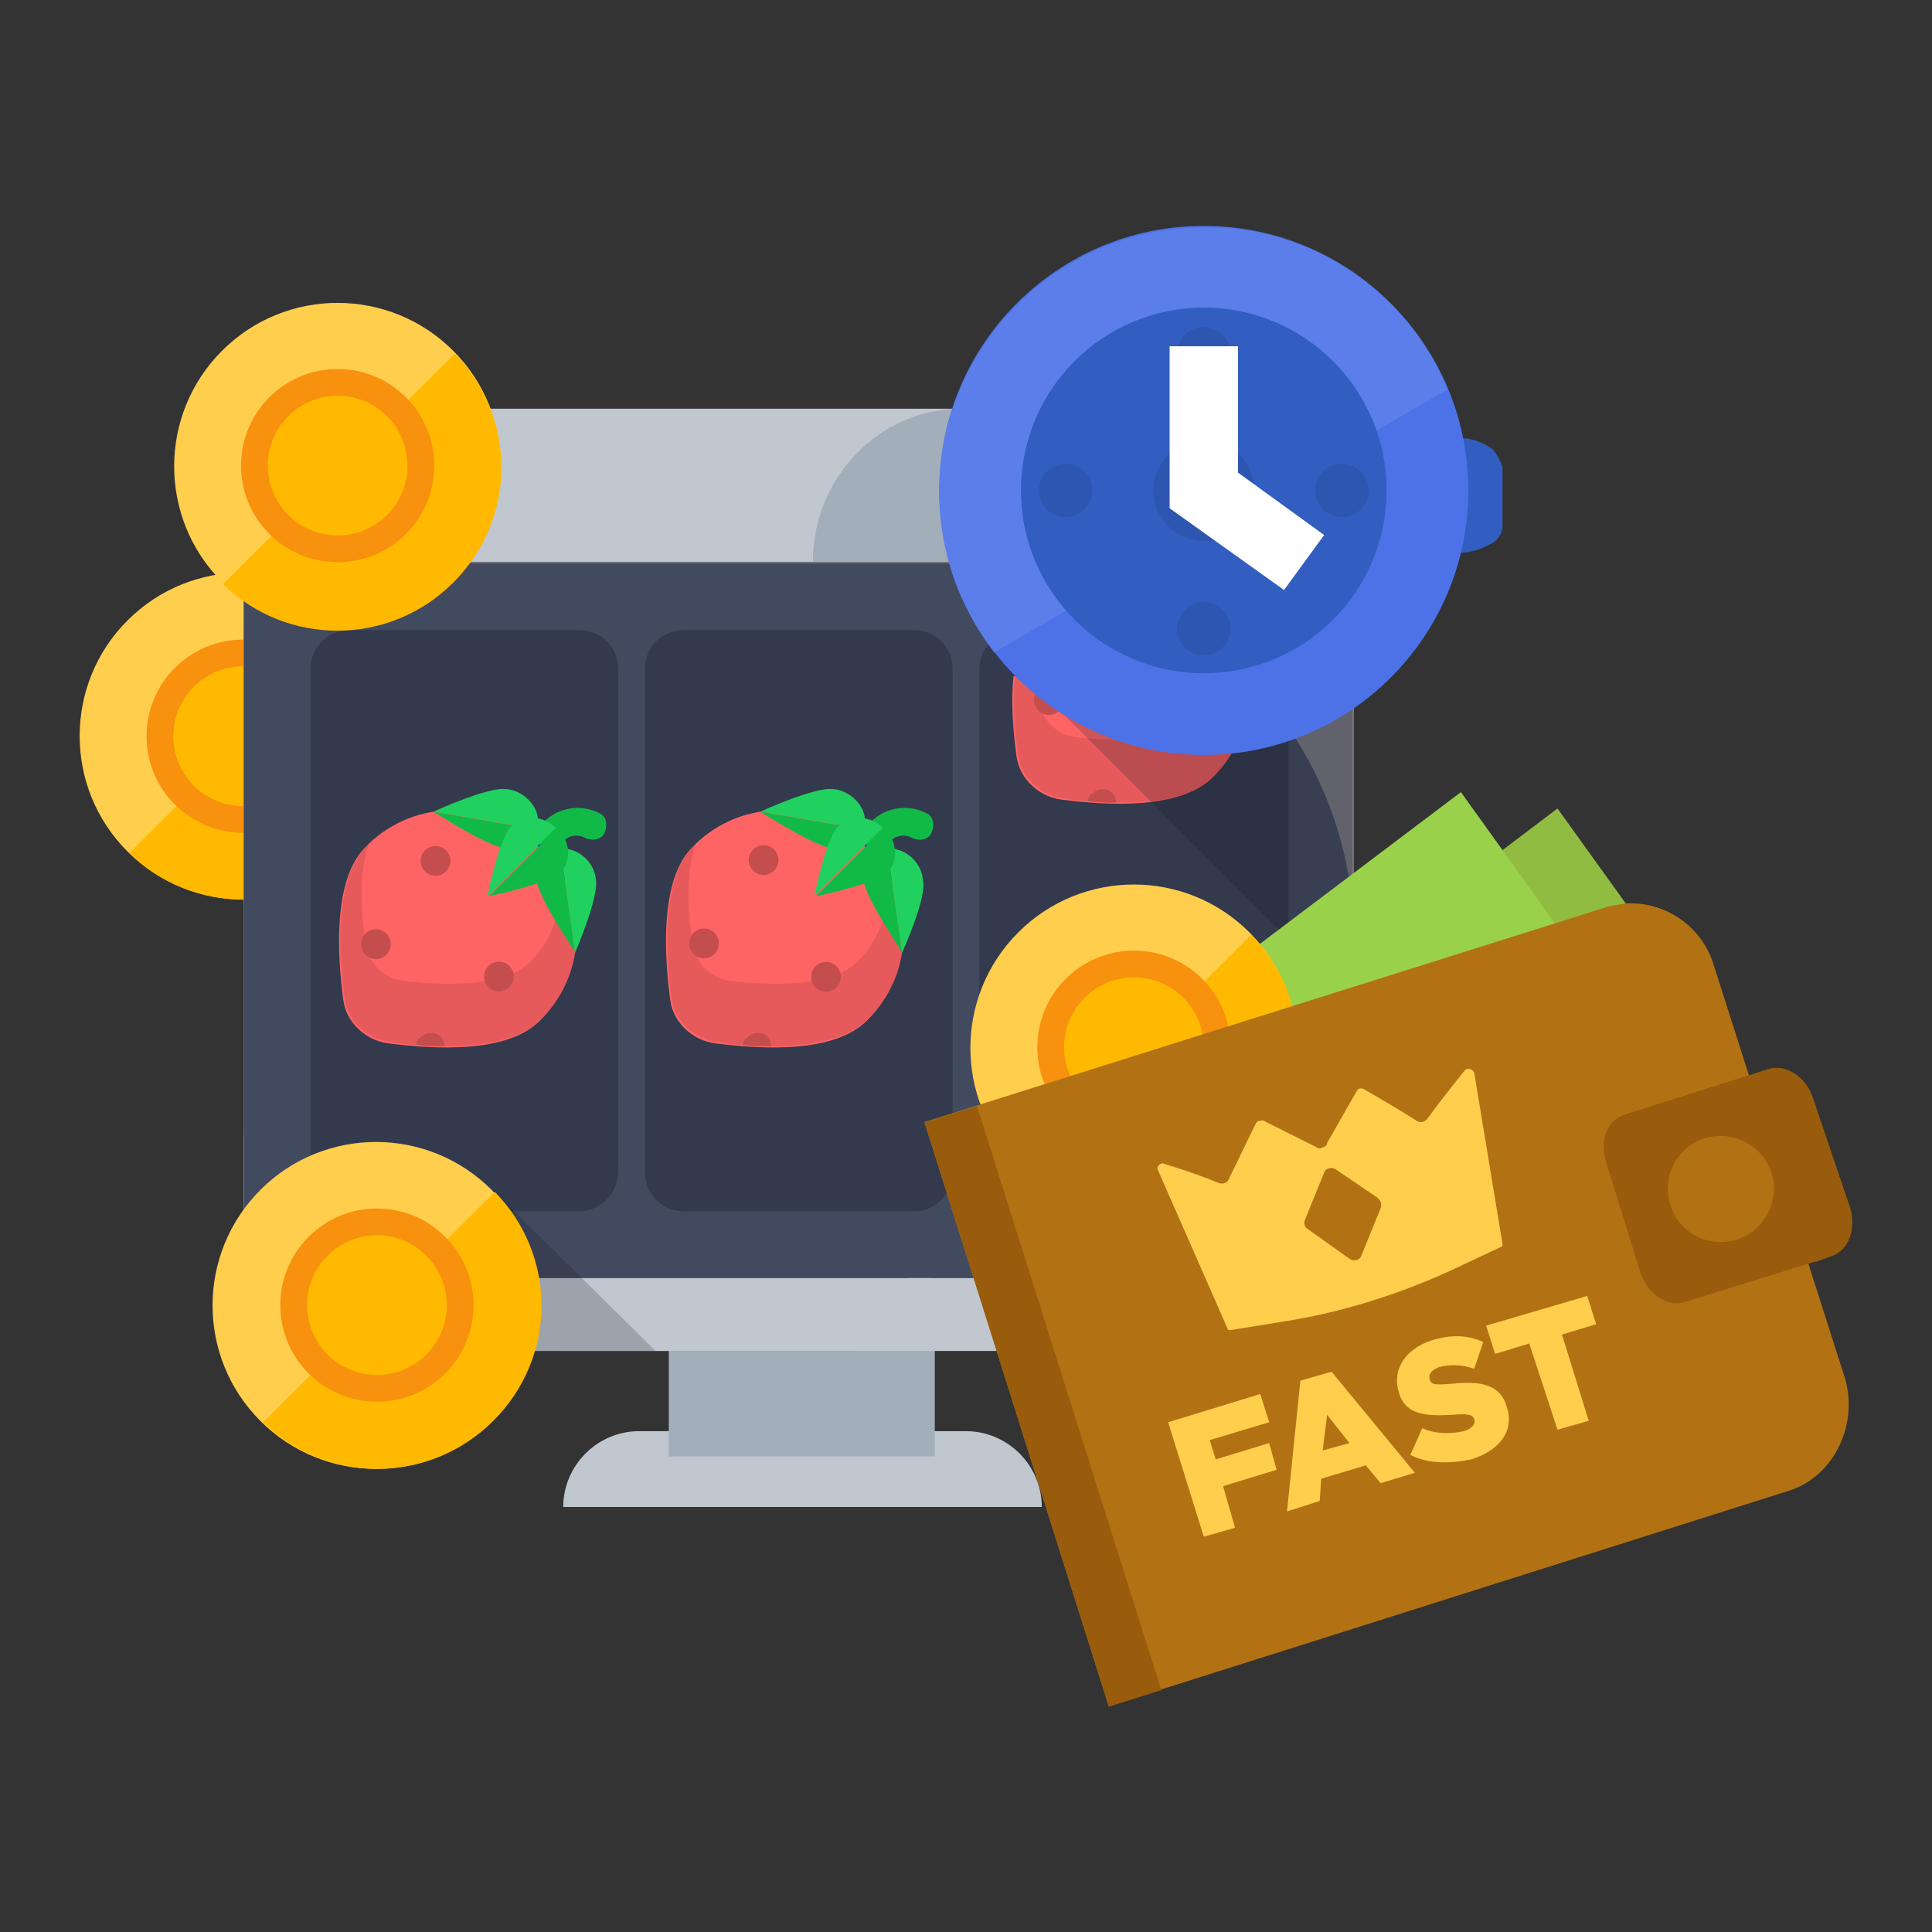<?xml version="1.0" encoding="utf-8"?>
<!-- Generator: Adobe Illustrator 21.0.2, SVG Export Plug-In . SVG Version: 6.00 Build 0)  -->
<svg version="1.1" id="Layer_1" xmlns="http://www.w3.org/2000/svg" xmlns:xlink="http://www.w3.org/1999/xlink" x="0px" y="0px"
	 viewBox="0 0 130 130" style="enable-background:new 0 0 130 130;" xml:space="preserve">
<rect x="0" y="0" width="130" height="130" fill="#333333" stroke="none"/>
<style type="text/css">
	.st0{fill:#FFCE4D;}
	.st1{fill:#FFB900;}
	.st2{fill:none;stroke:#FFDA88;stroke-width:4.177;stroke-linecap:round;stroke-miterlimit:10;}
	.st3{fill:#F8910E;}
	.st4{fill:#C0C7CF;}
	.st5{fill:#A2AEBA;}
	.st6{fill:#66BFE2;}
	.st7{fill:#444D67;}
	.st8{opacity:0.35;fill:#D7C2AD;}
	.st9{fill:#424A60;}
	.st10{opacity:0.2;fill:#101421;}
	.st11{opacity:0.3;}
	.st12{fill:#101421;}
	.st13{fill:#11BA47;}
	.st14{fill:#FF6465;}
	.st15{fill:#E65A5B;}
	.st16{fill:#0030D4;}
	.st17{fill:#20D15F;}
	.st18{fill:none;}
	.st19{fill:#C44D4E;}
	.st20{fill:#9AD14B;}
	.st21{fill:#90BC42;}
	.st22{fill:#B27214;}
	.st23{fill:#995C0D;}
	.st24{fill:#315EC0;}
	.st25{fill:#4D72E7;}
	.st26{fill:#5B7EEB;}
	.st27{fill:#2D56B0;}
	.st28{fill:#FFFFFF;}
</style>
<g>
	<g>
		<g>
			<ellipse transform="matrix(0.708 -0.706 0.706 0.708 -30.2 26.055)" class="st0" cx="16.4" cy="49.5" rx="11" ry="11"/>
			<path class="st1" d="M8.7,57.4c4.3,4.2,11.2,4.2,15.5-0.1s4.3-11.1,0.1-15.4L8.7,57.4z"/>
			<path class="st2" d="M12.7,41.4"/>
			
				<ellipse transform="matrix(1.108587e-03 -1 1 1.108587e-03 -33.157 65.884)" class="st3" cx="16.4" cy="49.5" rx="6.5" ry="6.5"/>
			
				<ellipse transform="matrix(1.108587e-03 -1 1 1.108587e-03 -33.157 65.884)" class="st1" cx="16.4" cy="49.5" rx="4.7" ry="4.7"/>
		</g>
		<path class="st4" d="M70.1,101.4H37.9v0c0-2.8,2.3-5.1,5.1-5.1h22C67.8,96.3,70.1,98.6,70.1,101.4L70.1,101.4z"/>
		<rect x="45" y="86.1" class="st5" width="17.9" height="11.9"/>
		<g>
			<rect x="28.5" y="81.5" class="st6" width="16.4" height="9.4"/>
			<circle class="st6" cx="28.3" cy="86.2" r="4.7"/>
		</g>
		<g>
			<rect x="37.9" y="81.5" class="st6" width="16.4" height="9.4"/>
			<ellipse class="st6" cx="37.7" cy="86.2" rx="4.7" ry="4.7"/>
		</g>
		<path class="st4" d="M90.6,33.9v5.4H16.4v-5.4c0-3.8,3.1-6.4,6.7-6.4h61c3.7,0,6.5,2.9,6.5,6.7V33.9z"/>
		<path class="st7" d="M16.4,37.8v45.5c0,3.6,3.1,7.1,6.8,7.1h1.6v0.5h32.9v-0.5h26.6c6.4,0,6.8-3.5,6.8-7.1V37.8l-60.9,0L16.4,37.8
			z"/>
		<rect x="16.9" y="37.8" class="st8" width="74.2" height="21.1"/>
		<path class="st4" d="M23.1,90.9h44.3L16.4,37.8v46.4C16.4,87.9,19.4,90.9,23.1,90.9z"/>
		<path class="st5" d="M87.7,27.5h-23c-5.5,0-10,4.6-10,10.3v0h36.4V31C91.1,28.8,89.8,27.5,87.7,27.5z"/>
		<path class="st4" d="M30.7,27.5H20.1c-2.2,0-3.7,1.3-3.7,3.5v6.8h14.3V27.5z"/>
		<path class="st4" d="M20.9,90.9h8L16.4,76.3v10C16.4,88.9,18.4,90.9,20.9,90.9z"/>
		<path class="st4" d="M86.6,90.9h-8l12.5-14.6v10C91.1,88.9,89.1,90.9,86.6,90.9z"/>
		<path class="st9" d="M65.6,37.9l-49.2,0V86h74.7l0-22.8C91.1,49.2,79.7,37.9,65.6,37.9z"/>
		<polygon class="st10" points="33.1,80 44.1,90.9 31.2,90.9 32.3,86 		"/>
		<rect x="61.1" y="86" class="st4" width="23.1" height="4.9"/>
		<g class="st11">
			<path class="st12" d="M39,81.5H23.5c-1.5,0-2.6-1.2-2.6-2.6V45c0-1.5,1.2-2.6,2.6-2.6H39c1.5,0,2.6,1.2,2.6,2.6v33.8
				C41.6,80.3,40.4,81.5,39,81.5z"/>
			<path class="st12" d="M61.5,81.5H46c-1.5,0-2.6-1.2-2.6-2.6V45c0-1.5,1.2-2.6,2.6-2.6h15.5c1.5,0,2.6,1.2,2.6,2.6v33.8
				C64.1,80.3,63,81.5,61.5,81.5z"/>
			<path class="st12" d="M86.7,45v33.8c0,1.5-1.2,2.6-2.6,2.6H68.5c-1.5,0-2.6-1.2-2.6-2.6V45c0-1.3,1-2.4,2.3-2.6c0,0,0.1,0,0.1,0
				c0.1,0,0.2,0,0.3,0H84c0.3,0,0.5,0,0.8,0.1C85.9,42.8,86.7,43.9,86.7,45z"/>
		</g>
		<g>
			<g>
				<path class="st13" d="M36.1,57.1c-0.4-0.4-0.4-1,0-1.3l0.5-0.5c1-1,2.5-1.2,3.7-0.6c0.5,0.2,0.6,0.8,0.4,1.3
					c-0.2,0.5-0.8,0.6-1.3,0.4c-0.5-0.3-1.1-0.2-1.5,0.2l-0.5,0.5C37,57.5,36.4,57.5,36.1,57.1z"/>
			</g>
			<g>
				<path class="st14" d="M36.3,68.7c-2.2,2.2-7.1,1.9-10.2,1.5c-1.5-0.2-2.8-1.4-3-2.9c-0.4-3-0.7-8,1.4-10.2
					c3.2-3.2,8.4-3.3,11.7,0C39.5,60.2,39.5,65.5,36.3,68.7z"/>
			</g>
			<g>
				<path class="st15" d="M36.4,68.6c-1.4,1.4-4,1.8-6.5,1.8c-0.7,0-1.3,0-1.9-0.1c-0.6,0-1.2-0.1-1.8-0.2c-1.5-0.2-2.8-1.4-3-2.9
					c-0.4-3-0.7-8,1.4-10.2c0.1-0.1,0.1-0.1,0.2-0.2c3.2-3.1,8.3-3,11.5,0.1c0.6,0.5,1,1.2,1.4,1.8C39.5,61.9,39.1,65.9,36.4,68.6z"
					/>
			</g>
			<g>
				<path class="st14" d="M35.7,64.7c-1.8,1.8-6,1.6-8.6,1.3c-1.3-0.2-2.3-1.2-2.5-2.5c-0.3-1.9-0.5-4.6,0.2-6.7
					c3.2-3.1,8.3-3,11.5,0.1c0.6,0.5,1,1.2,1.4,1.8C37.9,60.9,37.3,63.1,35.7,64.7z"/>
			</g>
			<g>
				
					<ellipse transform="matrix(0.704 -0.71 0.71 0.704 -29.701 42.594)" class="st16" cx="36.3" cy="56.9" rx="0.1" ry="0.1"/>
			</g>
			<g>
				<path class="st13" d="M38.7,64.1c0-0.1-2.5-3.7-2.6-4.9c-0.1-1.1,0.6-2,1.6-2.1L38.7,64.1z"/>
			</g>
			<g>
				<path class="st13" d="M34.1,57.1c-1.3-0.1-4.9-2.5-5-2.5l6.9,1.2C35.8,56.6,35.1,57.2,34.1,57.1z"/>
			</g>
			<g>
				<path class="st17" d="M36.1,55.8l-6.9-1.2l0,0c0,0,3.7-1.7,4.9-1.5c1.1,0.1,2.1,1.1,2.1,2.1C36.1,55.4,36.1,55.6,36.1,55.8z"/>
			</g>
			<g>
				<line class="st18" x1="38.1" y1="56.1" x2="36.1" y2="55.8"/>
			</g>
			<g>
				<path class="st17" d="M37.4,55.7l-4.6,4.6c0,0,0.8-4.1,1.7-4.8C35.3,54.8,36.6,54.9,37.4,55.7z"/>
			</g>
			<g>
				<path class="st17" d="M38.7,64.1L38.7,64.1l-1-7c0.1,0,0.2,0,0.3,0c1.1,0.1,2,1,2.1,2.1C40.3,60.4,38.7,64.1,38.7,64.1z"/>
			</g>
			<g>
				<path class="st13" d="M32.9,60.3l4.6-4.6l0,0c0.8,0.8,1,2.1,0.3,2.9C36.9,59.5,32.9,60.3,32.9,60.3z"/>
			</g>
			<g>
				<ellipse transform="matrix(0.704 -0.71 0.71 0.704 -32.43 37.967)" class="st19" cx="29.3" cy="57.9" rx="1" ry="1"/>
			</g>
			<g>
				<ellipse transform="matrix(0.704 -0.71 0.71 0.704 -36.727 43.313)" class="st19" cx="33.6" cy="65.7" rx="1" ry="1"/>
			</g>
			<g>
				<ellipse transform="matrix(0.704 -0.71 0.71 0.704 -37.602 36.789)" class="st19" cx="25.3" cy="63.5" rx="1" ry="1"/>
			</g>
			<g>
				<path class="st19" d="M29.9,70.4c-0.7,0-1.3,0-1.9-0.1c0-0.2,0.1-0.4,0.3-0.5c0.4-0.4,1-0.4,1.4,0
					C29.8,69.9,29.9,70.2,29.9,70.4z"/>
			</g>
		</g>
		<g>
			<g>
				<path class="st13" d="M58.1,57.1c-0.4-0.4-0.4-1,0-1.3l0.5-0.5c1-1,2.5-1.2,3.7-0.6c0.5,0.2,0.6,0.8,0.4,1.3
					c-0.2,0.5-0.8,0.6-1.3,0.4c-0.5-0.3-1.1-0.2-1.5,0.2l-0.5,0.5C59.1,57.5,58.5,57.5,58.1,57.1z"/>
			</g>
			<g>
				<path class="st14" d="M58.3,68.7c-2.2,2.2-7.1,1.9-10.2,1.5c-1.5-0.2-2.8-1.4-3-2.9c-0.4-3-0.7-8,1.4-10.2
					c3.2-3.2,8.4-3.3,11.7,0C61.5,60.2,61.5,65.5,58.3,68.7z"/>
			</g>
			<g>
				<path class="st15" d="M58.4,68.6c-1.4,1.4-4,1.8-6.5,1.8c-0.7,0-1.3,0-1.9-0.1c-0.6,0-1.2-0.1-1.8-0.2c-1.5-0.2-2.8-1.4-3-2.9
					c-0.4-3-0.7-8,1.4-10.2c0.1-0.1,0.1-0.1,0.2-0.2c3.2-3.1,8.3-3,11.5,0.1c0.6,0.5,1,1.2,1.4,1.8C61.5,61.9,61.1,65.9,58.4,68.6z"
					/>
			</g>
			<g>
				<path class="st14" d="M57.7,64.7c-1.8,1.8-6,1.6-8.6,1.3c-1.3-0.2-2.3-1.2-2.5-2.5c-0.3-1.9-0.5-4.6,0.2-6.7
					c3.2-3.1,8.3-3,11.5,0.1c0.6,0.5,1,1.2,1.4,1.8C60,60.9,59.3,63.1,57.7,64.7z"/>
			</g>
			<g>
				
					<ellipse transform="matrix(0.704 -0.71 0.71 0.704 -23.184 58.232)" class="st16" cx="58.3" cy="56.9" rx="0.1" ry="0.1"/>
			</g>
			<g>
				<path class="st13" d="M60.7,64.1c0-0.1-2.5-3.7-2.6-4.9c-0.1-1.1,0.6-2,1.6-2.1L60.7,64.1z"/>
			</g>
			<g>
				<path class="st13" d="M56.1,57.1c-1.3-0.1-4.9-2.5-5-2.5l6.9,1.2C57.9,56.6,57.1,57.2,56.1,57.1z"/>
			</g>
			<g>
				<path class="st17" d="M58.1,55.8l-6.9-1.2l0,0c0,0,3.7-1.7,4.9-1.5c1.1,0.1,2.1,1.1,2.1,2.1C58.2,55.4,58.1,55.6,58.1,55.8z"/>
			</g>
			<g>
				<line class="st18" x1="60.2" y1="56.1" x2="58.1" y2="55.8"/>
			</g>
			<g>
				<path class="st17" d="M59.4,55.7l-4.6,4.6c0,0,0.8-4.1,1.7-4.8C57.3,54.8,58.6,54.9,59.4,55.7z"/>
			</g>
			<g>
				<path class="st17" d="M60.7,64.1L60.7,64.1l-1-7c0.1,0,0.2,0,0.3,0c1.1,0.1,2,1,2.1,2.1C62.4,60.4,60.7,64.1,60.7,64.1z"/>
			</g>
			<g>
				<path class="st13" d="M54.9,60.3l4.6-4.6l0,0c0.8,0.8,1,2.1,0.3,2.9C59,59.5,54.9,60.3,54.9,60.3z"/>
			</g>
			<g>
				<ellipse transform="matrix(0.704 -0.71 0.71 0.704 -25.913 53.605)" class="st19" cx="51.4" cy="57.9" rx="1" ry="1"/>
			</g>
			<g>
				<ellipse transform="matrix(0.704 -0.71 0.71 0.704 -30.21 58.952)" class="st19" cx="55.6" cy="65.7" rx="1" ry="1"/>
			</g>
			<g>
				<ellipse transform="matrix(0.704 -0.71 0.71 0.704 -31.085 52.427)" class="st19" cx="47.4" cy="63.5" rx="1" ry="1"/>
			</g>
			<g>
				<path class="st19" d="M51.9,70.4c-0.7,0-1.3,0-1.9-0.1c0-0.2,0.1-0.4,0.3-0.5c0.4-0.4,1-0.4,1.4,0
					C51.8,69.9,51.9,70.2,51.9,70.4z"/>
			</g>
		</g>
		<g>
			<g>
				<path class="st14" d="M83.9,47.3c0,0.1,0,0.2,0,0.3c-0.2,1.7-1,3.4-2.3,4.7c0,0,0,0,0,0c0,0,0,0,0,0c-2.2,2.2-7.1,1.9-10.2,1.5
					c-1.5-0.2-2.8-1.4-3-2.9c-0.2-1.5-0.4-3.5-0.2-5.4c0,0,0.1,0,0.1,0c0.1,0,0.2,0,0.3,0h15.4C84,46.1,84,46.7,83.9,47.3z"/>
			</g>
			<g>
				<path class="st15" d="M84,47.6C84,47.6,84,47.6,84,47.6c-0.3,1.7-1,3.3-2.3,4.6c0,0,0,0-0.1,0.1c0,0,0,0,0,0
					c-1.4,1.4-4,1.7-6.4,1.7c-0.7,0-1.3,0-1.9-0.1c-0.6,0-1.2-0.1-1.8-0.2c-1.5-0.2-2.8-1.4-3-2.9c-0.2-1.5-0.4-3.5-0.2-5.3
					c0.1,0,0.2,0,0.3,0H84C84.1,46.2,84.1,46.9,84,47.6z"/>
			</g>
			<g>
				<path class="st14" d="M82.7,45.4c0,0,0,0.1,0,0.1c-0.3,1-0.9,2-1.7,2.8c-0.3,0.3-0.7,0.6-1.1,0.8c-0.6,0.3-1.2,0.4-1.9,0.5
					c-1.9,0.3-4,0.2-5.6,0c-1-0.1-1.9-0.8-2.3-1.7c-0.1-0.2-0.2-0.5-0.2-0.8c0-0.2-0.1-0.4-0.1-0.6c0-0.4-0.1-0.7-0.1-1.1H82.7z"/>
			</g>
			<g>
				<path class="st13" d="M84,47.7C84,47.7,84,47.7,84,47.7c0-0.1-0.1-0.1-0.1-0.1c-0.2-0.3-0.7-1.1-1.2-2c0,0,0-0.1-0.1-0.1h1.1
					l0.3,1.8L84,47.7L84,47.7z"/>
			</g>
			<g>
				<path class="st17" d="M84.8,45.6c-0.4,1.1-0.8,2.1-0.8,2.1l0,0l0-0.1l0-0.3l-0.3-1.8H84C84.3,45.4,84.6,45.5,84.8,45.6z"/>
			</g>
			<g>
				<ellipse transform="matrix(0.704 -0.71 0.71 0.704 -11.693 70.6)" class="st19" cx="78.9" cy="49.3" rx="1" ry="1"/>
			</g>
			<g>
				<ellipse transform="matrix(0.704 -0.71 0.71 0.704 -12.568 64.075)" class="st19" cx="70.6" cy="47.1" rx="1" ry="1"/>
			</g>
			<g>
				<path class="st19" d="M75.1,54c-0.7,0-1.3,0-1.9-0.1c0-0.2,0.1-0.4,0.3-0.5c0.4-0.4,1-0.4,1.4,0C75,53.5,75.1,53.8,75.1,54z"/>
			</g>
		</g>
		<polygon class="st10" points="71.7,48.2 91,67.5 91,47.1 81.9,47.1 		"/>
		<g>
			<path class="st20" d="M117.5,100.9"/>
			<path class="st21" d="M104.8,54.4l4.6,6.4c3.1,3.3-0.7,4.1-1.2,4.3l-7.4,1.2l0.3-9.1L104.8,54.4z M104.8,54.4"/>
			<path class="st20" d="M101.1,57.2l3.5,4.9L80.5,81.5c-0.1-0.7-0.5-11.6-0.7-12.3c-0.2-0.7,4.1-4.2,3.8-4.8l14.7-11.1L101.1,57.2z
				 M101.1,57.2"/>
			<g>
				<ellipse transform="matrix(0.708 -0.706 0.706 0.708 -27.5 74.469)" class="st0" cx="76.3" cy="70.5" rx="11" ry="11"/>
				<path class="st1" d="M68.6,78.4c4.3,4.2,11.2,4.2,15.5-0.1c4.3-4.3,4.3-11.1,0.1-15.4L68.6,78.4z"/>
				<path class="st2" d="M72.6,62.4"/>
				
					<ellipse transform="matrix(1.108587e-03 -1 1 1.108587e-03 5.716 146.687)" class="st3" cx="76.3" cy="70.5" rx="6.5" ry="6.5"/>
				
					<ellipse transform="matrix(1.108587e-03 -1 1 1.108587e-03 5.716 146.687)" class="st1" cx="76.3" cy="70.5" rx="4.7" ry="4.7"/>
			</g>
			<path class="st22" d="M121.8,85.4l2.3,7.2c1,3.1-0.6,6.7-3.7,7.7l-45.8,14.5L62.2,75.5l45.7-14.4c0.5-0.2,1-0.2,1.4-0.3
				c2.7-0.2,5.2,1.5,6,4.1l2.3,7.2 M121.8,85.4"/>
			<path class="st23" d="M122,73.9c-0.4-1.3-1.7-2.3-2.9-2l-9.8,3.1c-1.2,0.4-1.7,1.8-1.2,3.3l2.3,7.4c0.5,1.4,1.8,2.3,3,1.9
				l8.7-2.7l0.1,0l1.1-0.4c1.1-0.4,1.6-1.8,1.2-3.2L122,73.9L122,73.9z"/>
			<path class="st23" d="M122.1,73.7"/>
			<path class="st22" d="M114.7,76.6c1.9-0.6,3.9,0.5,4.5,2.3c0.6,1.9-0.5,3.9-2.3,4.5c-1.9,0.6-3.9-0.4-4.5-2.3
				C111.8,79.2,112.8,77.2,114.7,76.6L114.7,76.6z M112.6,76.8"/>
			<path class="st21" d="M117.5,100.9"/>
			
				<rect x="68.3" y="74" transform="matrix(0.954 -0.301 0.301 0.954 -25.221 25.496)" class="st23" width="3.7" height="41.2"/>
		</g>
		<g>
			<g>
				<path class="st0" d="M99.2,72.2l1.9,11.5c0,0.1,0,0.2-0.1,0.2l-3.4,1.6c-3.5,1.6-7.3,2.8-11.1,3.4l-3.7,0.6
					c-0.1,0-0.2,0-0.2-0.1l-4.7-10.7c-0.1-0.2,0.2-0.5,0.4-0.4c1.3,0.4,2.5,0.8,3.7,1.3c0.3,0.1,0.6,0,0.7-0.3
					c0.6-1.2,1.2-2.5,1.8-3.7c0.1-0.2,0.3-0.2,0.5-0.2c1.2,0.6,2.4,1.2,3.6,1.8c0.1,0.1,0.3,0.1,0.4,0c0.1,0,0.3-0.1,0.3-0.3
					c0.7-1.2,1.3-2.3,2-3.5c0.1-0.2,0.3-0.2,0.5-0.1c1.2,0.7,2.4,1.4,3.5,2.1c0.3,0.2,0.6,0.1,0.8-0.2c0.8-1.1,1.6-2.1,2.4-3.1
					C98.7,71.8,99.1,71.9,99.2,72.2z"/>
				<path class="st22" d="M92.9,81.3l-1.3,3.2c-0.1,0.3-0.5,0.4-0.8,0.2L88,82.7c-0.2-0.1-0.3-0.4-0.2-0.6l1.3-3.2
					c0.1-0.3,0.5-0.4,0.8-0.2l2.8,1.9C92.9,80.8,93,81,92.9,81.3z"/>
			</g>
		</g>
		<g>
			<ellipse transform="matrix(0.708 -0.706 0.706 0.708 -15.523 25.174)" class="st0" cx="22.7" cy="31.4" rx="11" ry="11"/>
			<path class="st1" d="M15,39.3c4.3,4.2,11.2,4.2,15.5-0.1s4.3-11.1,0.1-15.4L15,39.3z"/>
			<path class="st2" d="M19,23.2"/>
			
				<ellipse transform="matrix(1.108587e-03 -1 1 1.108587e-03 -8.706 53.994)" class="st3" cx="22.7" cy="31.4" rx="6.5" ry="6.5"/>
			
				<ellipse transform="matrix(1.108587e-03 -1 1 1.108587e-03 -8.706 53.994)" class="st1" cx="22.7" cy="31.4" rx="4.7" ry="4.7"/>
		</g>
		<g>
			<ellipse transform="matrix(0.708 -0.706 0.706 0.708 -54.598 43.539)" class="st0" cx="25.3" cy="87.8" rx="11" ry="11"/>
			<path class="st1" d="M17.7,95.7c4.3,4.2,11.2,4.2,15.5-0.1c4.3-4.3,4.3-11.1,0.1-15.4L17.7,95.7z"/>
			<path class="st2" d="M21.7,79.6"/>
			
				<ellipse transform="matrix(1.108587e-03 -1 1 1.108587e-03 -62.466 113.021)" class="st3" cx="25.3" cy="87.8" rx="6.5" ry="6.5"/>
			
				<ellipse transform="matrix(1.108587e-03 -1 1 1.108587e-03 -62.466 113.021)" class="st1" cx="25.3" cy="87.8" rx="4.7" ry="4.7"/>
		</g>
		<path class="st24" d="M100.4,30.2c-0.7-0.5-1.6-0.8-2.5-0.7c-1.9,0.1-3.5,1.8-3.6,3.7c-0.1,2.2,1.7,4,3.9,4c0.8,0,1.6-0.3,2.3-0.7
			c0.4-0.3,0.6-0.7,0.6-1.1v-4C100.9,30.9,100.7,30.5,100.4,30.2z"/>
		<circle class="st25" cx="81" cy="33" r="17.8"/>
		<path class="st26" d="M97.4,26.2L66.9,43.9c-2.3-3-3.7-6.7-3.7-10.8c0-9.8,8-17.8,17.8-17.8C88.4,15.2,94.8,19.8,97.4,26.2z"/>
		<circle class="st24" cx="81" cy="33" r="12.3"/>
		<circle class="st27" cx="81" cy="33" r="3.4"/>
		<circle class="st27" cx="71.7" cy="33" r="1.8"/>
		<circle class="st27" cx="81" cy="42.3" r="1.8"/>
		<circle class="st27" cx="90.3" cy="33" r="1.8"/>
		<circle class="st27" cx="81" cy="23.8" r="1.8"/>
		<g>
			<polygon class="st28" points="86.4,39.7 78.7,34.2 78.7,23.3 83.3,23.3 83.3,31.8 89.1,36 			"/>
		</g>
	</g>
	<g>
		<path class="st0" d="M78.6,95.7l6.2-1.9l0.6,1.9l-4,1.2l0.4,1.3l3.6-1.1l0.5,1.8l-3.6,1.1l0.8,2.8l-2.1,0.6L78.6,95.7z"/>
		<path class="st0" d="M87.5,92.9l2.1-0.6l5.6,6.8l-2.3,0.7l-1-1.2l-3,0.9l-0.1,1.5l-2.2,0.7L87.5,92.9z M90.8,97.1l-1.5-1.9
			L89,97.6L90.8,97.1z"/>
		<path class="st0" d="M94.9,97.9l0.8-1.8c0.9,0.4,1.9,0.4,2.8,0.2c0.6-0.2,0.8-0.5,0.7-0.8c-0.1-0.3-0.4-0.4-1.5-0.3
			c-1.8,0.1-3.2,0-3.6-1.6c-0.4-1.4,0.4-2.8,2.2-3.4c1.3-0.4,2.4-0.4,3.5,0.1l-0.6,1.8c-0.9-0.3-1.7-0.3-2.4-0.1
			c-0.5,0.2-0.7,0.5-0.6,0.8c0.1,0.4,0.4,0.4,1.6,0.3c1.9-0.2,3.2,0.1,3.6,1.6c0.5,1.6-0.5,2.9-2.4,3.5
			C97.5,98.5,96.1,98.5,94.9,97.9z"/>
		<path class="st0" d="M102.9,90.4l-2.3,0.7l-0.6-1.9l6.8-2l0.6,1.9l-2.3,0.7l1.8,5.8l-2.1,0.6L102.9,90.4z"/>
	</g>
</g>
</svg>
